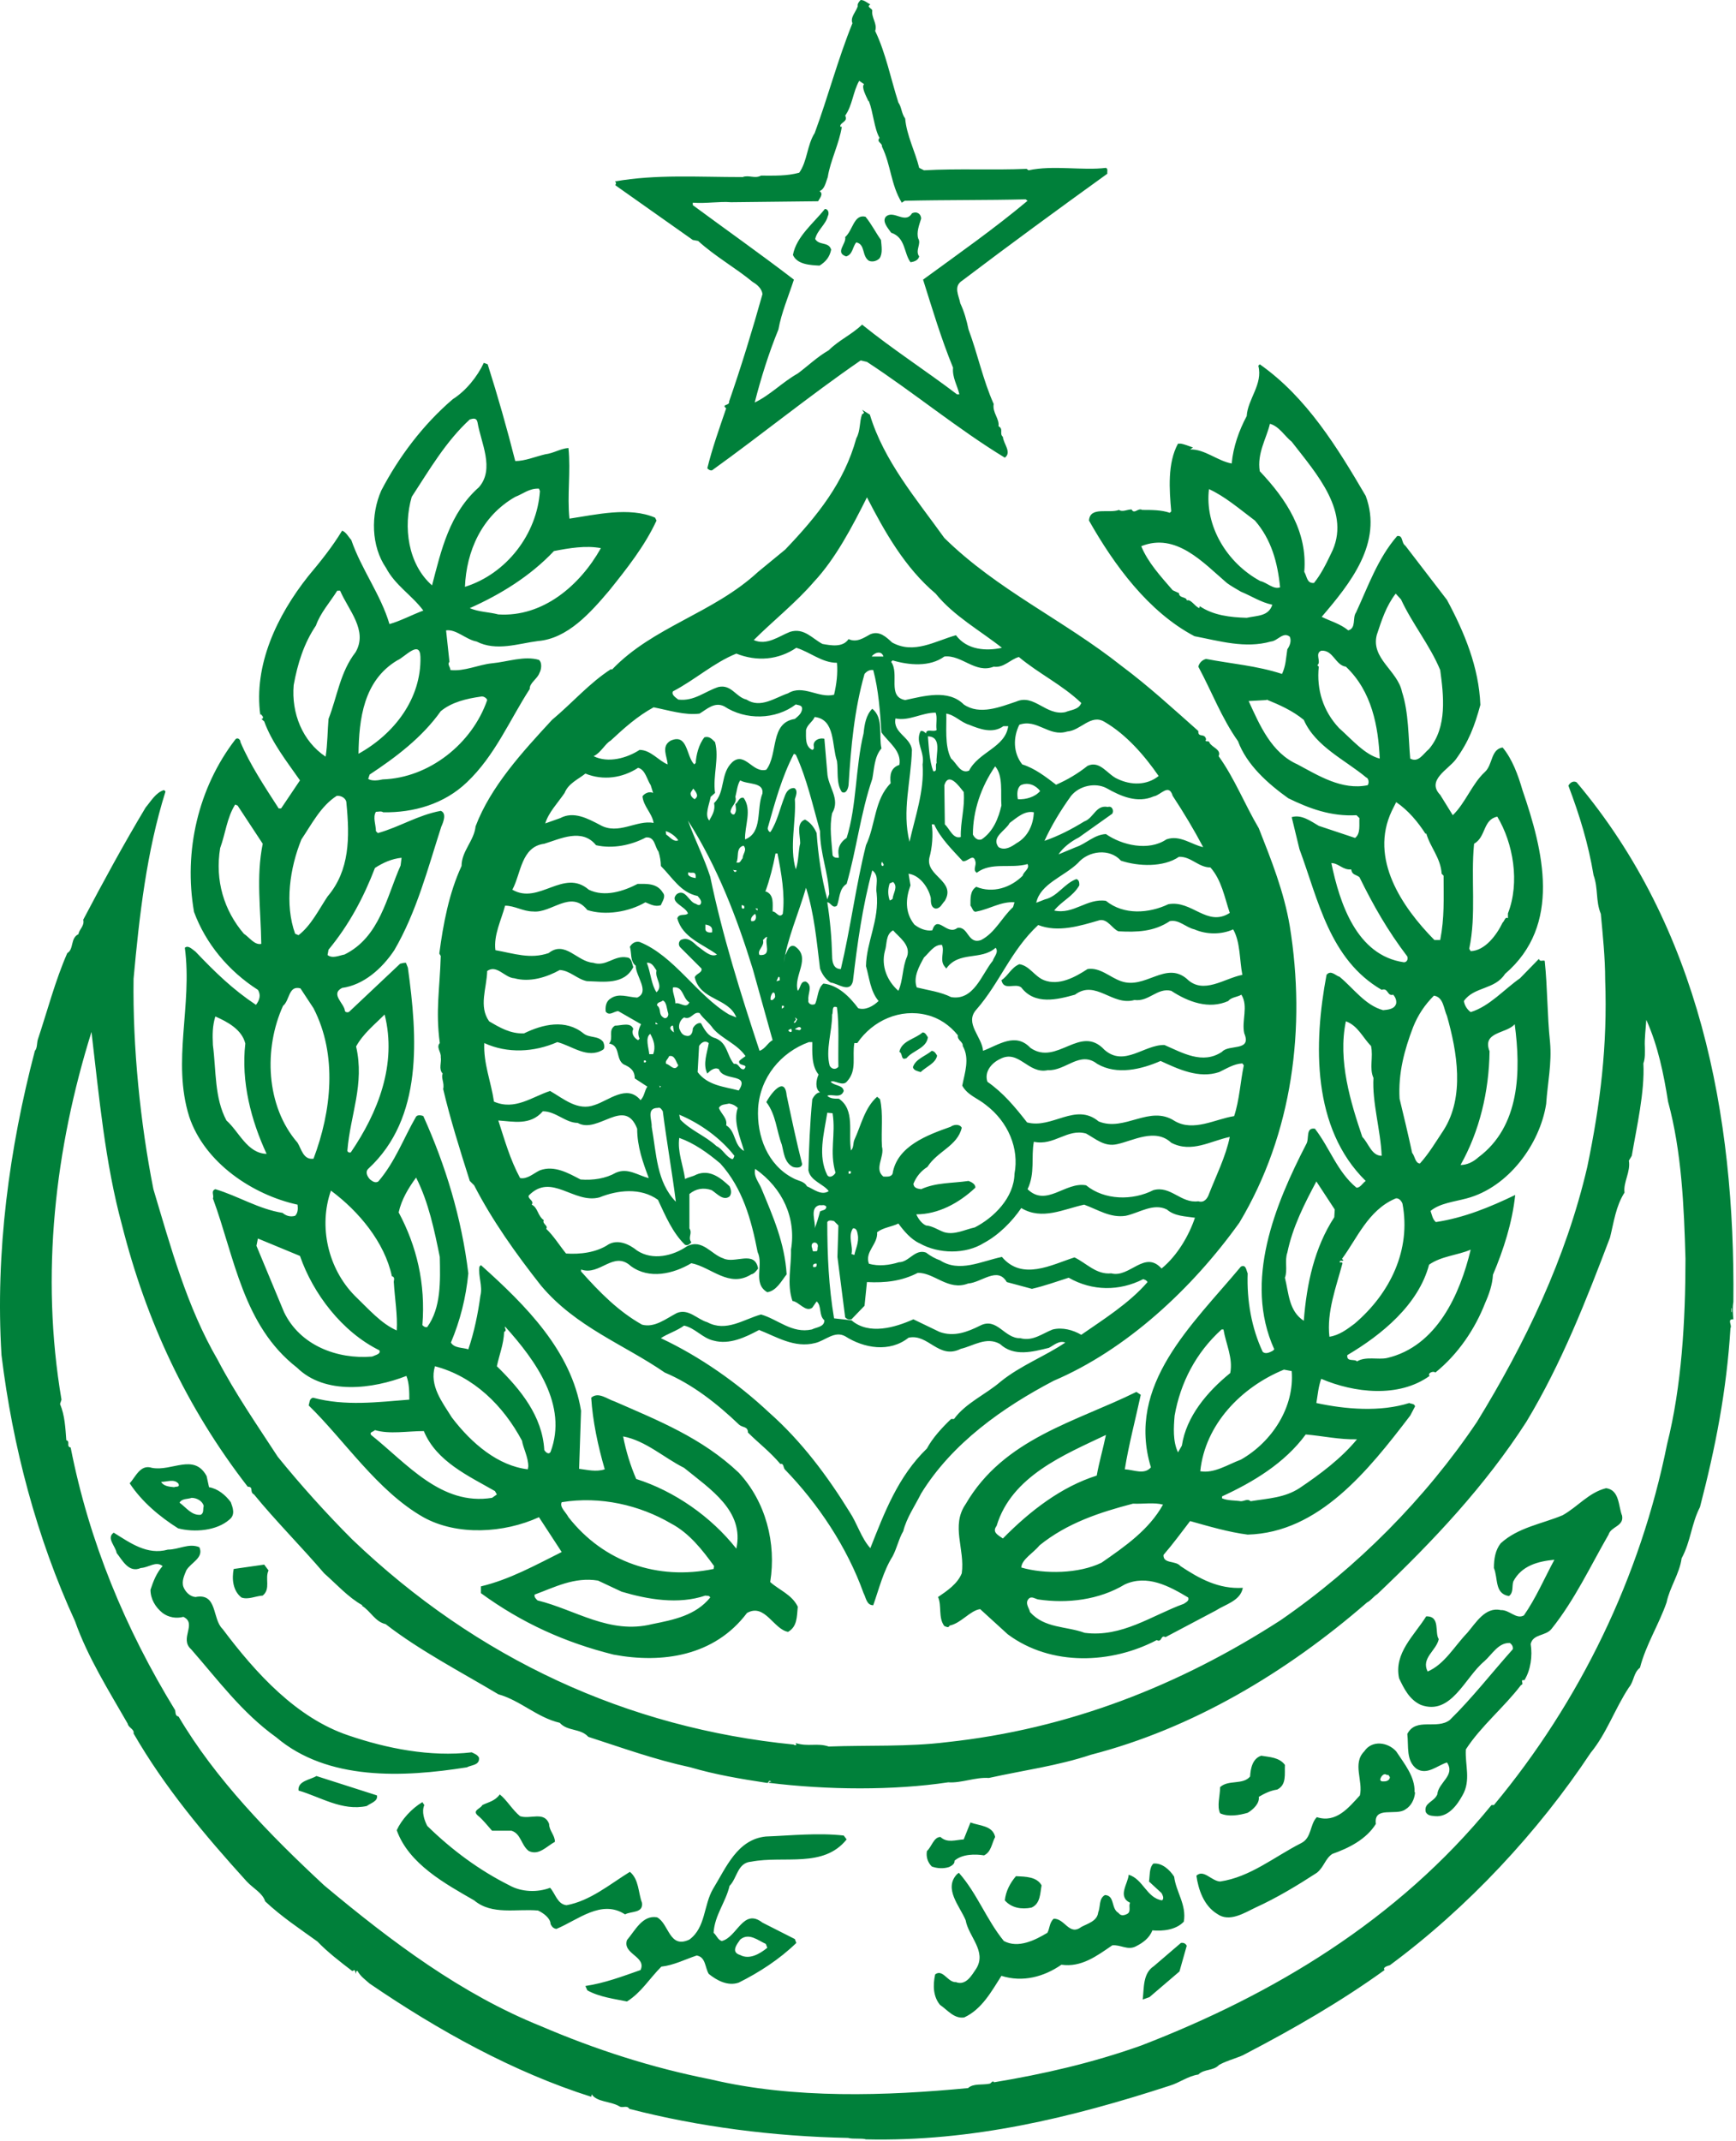 <svg xmlns:dc="http://purl.org/dc/elements/1.1/" xmlns:cc="http://creativecommons.org/ns#" xmlns:rdf="http://www.w3.org/1999/02/22-rdf-syntax-ns#" xmlns:svg="http://www.w3.org/2000/svg" xmlns="http://www.w3.org/2000/svg" version="1.1" fill-rule="evenodd" height="365" width="296"><rect id="backgroundrect" width="100%" height="100%" x="0" y="0" fill="none" stroke="none"/>
  <defs id="defs10"/>
  
<g class="currentLayer" style=""><title>Layer 1</title><g id="g4" class="">
    <path id="path2" d="M148.398,0.742 C147.656,1.237 148.729,1.402 148.729,1.814 C148.563,3.052 149.636,4.041 149.223,5.279 C151.038,9.073 151.862,13.362 153.182,17.487 C153.76,18.311 153.677,19.301 154.337,20.208 C154.585,23.095 156.069,25.9 156.729,28.622 L157.554,29.034 C163.41,28.705 169.267,29.034 175.041,28.787 L175.371,29.034 C179.577,28.127 184.609,29.117 188.568,28.622 C188.981,28.787 188.733,29.282 188.816,29.612 C180.237,35.798 172.236,41.655 164.07,47.841 C162.503,48.831 163.493,50.398 163.74,51.718 C164.4,53.12 164.813,54.605 165.143,56.172 C166.71,60.379 167.617,64.833 169.432,68.875 C169.184,70.359 170.421,71.349 170.257,72.669 C171.164,73.164 170.339,73.906 170.999,74.484 C171.081,75.638 172.566,77.123 171.329,78.031 C163.328,73.164 155.657,66.813 147.821,61.699 L146.748,61.451 C138.005,67.472 129.921,74.071 121.426,80.175 C121.096,80.258 120.848,80.093 120.601,79.845 C121.426,76.463 122.663,72.999 123.818,69.617 C122.91,68.875 124.478,69.204 124.313,68.462 C126.375,62.523 128.272,56.337 130.004,50.151 C129.921,49.243 129.097,48.501 128.354,48.088 C125.467,45.696 121.921,43.717 119.034,41.077 L118.126,40.912 L104.929,31.592 C104.929,31.427 105.094,31.344 105.011,31.097 L104.846,30.932 C111.857,29.694 118.951,30.189 126.622,30.189 C127.695,29.777 128.684,30.519 129.757,29.942 C132.149,29.942 134.128,30.024 136.273,29.447 C137.675,27.467 137.593,24.745 138.912,22.683 C141.222,16.414 142.789,10.31 145.346,3.959 C144.934,2.969 145.924,2.062 146.254,1.072 C146.171,0.66 146.419,0.33 146.748,-0 C147.408,-0 147.821,0.494 148.398,0.742 zM147.326,14.352 C146.831,14.847 147.656,16.332 148.068,17.239 L148.151,17.239 C148.893,19.136 149.058,21.941 149.966,23.508 C149.388,24.25 150.46,24.333 150.378,24.993 C151.945,28.21 151.862,31.427 153.76,34.561 L154.255,34.231 C161.266,34.066 168.36,34.149 174.876,33.983 L175.206,34.231 C169.597,38.933 163.493,43.222 157.389,47.676 C158.956,52.625 160.441,57.657 162.503,62.688 C162.338,64.338 163.246,65.74 163.576,67.225 L163.163,67.225 C157.966,63.266 152.192,59.554 146.996,55.347 C145.182,57.079 143.037,57.987 141.305,59.719 C139.408,60.791 137.593,62.523 136.026,63.678 C133.386,65.163 131.406,67.307 128.684,68.627 C129.757,64.42 131.076,60.214 132.726,56.172 C133.221,53.368 134.458,50.48 135.366,47.676 C129.674,43.304 123.818,39.18 118.126,34.974 L118.126,34.561 C120.518,34.726 122.663,34.313 124.643,34.478 L139.49,34.313 C139.738,33.819 140.48,33.076 139.738,32.581 C140.645,32.251 140.81,31.014 141.14,30.189 C141.552,27.467 143.119,24.415 143.532,21.611 L143.284,21.611 C143.119,20.868 144.686,20.786 144.109,19.714 C145.346,17.981 145.429,15.672 146.501,13.775 L147.326,14.352 zM141.14,36.87 C140.81,38.273 139.325,39.263 138.995,40.747 C139.655,41.902 141.305,41.16 141.717,42.562 C141.47,43.799 140.81,44.624 139.738,45.284 C138.17,45.202 135.943,45.119 135.201,43.469 C135.778,40.335 138.747,38.025 140.645,35.633 C141.305,35.633 141.387,36.458 141.14,36.87 zM157.059,37.283 C156.729,38.355 156.234,39.593 156.564,40.665 C157.141,41.572 155.987,42.727 156.729,43.717 C156.564,44.377 155.904,44.624 155.244,44.707 C154.09,43.14 154.419,40.5 151.945,39.675 C151.368,38.85 150.378,37.778 151.038,36.953 C152.357,35.716 154.337,38.273 155.492,36.376 C156.317,35.963 157.059,36.458 157.059,37.283 zM150.213,40.912 C150.295,41.902 150.543,43.222 149.966,44.047 C149.471,44.542 148.729,44.707 148.151,44.459 C146.913,43.634 147.574,41.655 146.006,41.325 C145.346,42.067 145.429,43.387 144.274,43.717 C142.294,43.057 144.356,41.572 144.109,40.417 C145.429,39.263 145.594,36.458 147.574,36.953 C148.646,38.273 149.223,39.51 150.213,40.912 zM83.153,62.111 C84.885,67.555 86.452,73.081 87.854,78.608 C89.504,78.608 91.236,77.866 92.968,77.453 C94.37,77.288 95.608,76.463 96.928,76.381 C97.34,80.505 96.68,84.382 97.093,88.424 C101.547,87.764 107.321,86.361 111.692,88.259 L111.94,88.754 C109.96,93.043 106.908,96.92 103.856,100.714 C100.639,104.508 96.763,108.88 91.731,109.292 C88.432,109.705 84.637,111.107 81.255,109.375 C79.441,109.045 77.791,107.23 76.059,107.478 L76.636,112.839 C76.224,113.252 76.801,113.747 76.801,114.242 C79.276,114.489 81.503,113.334 83.895,113.087 C86.534,112.839 89.421,111.767 91.896,112.509 C92.473,113.004 92.309,114.159 91.979,114.736 C91.648,115.726 90.246,116.469 90.329,117.458 C86.864,122.82 84.39,128.841 79.606,133.378 C75.729,137.09 70.532,138.575 65.336,138.492 C65.006,138.244 64.511,138.41 64.099,138.41 C63.521,139.317 64.099,140.637 64.099,141.709 L64.428,142.039 C68.223,140.967 71.192,138.987 75.152,138.244 C76.224,138.657 75.564,140.224 75.234,140.967 C72.924,148.143 71.027,155.484 67.233,162 C65.088,165.217 61.954,167.939 58.325,168.434 C56.263,169.506 58.737,171.074 58.819,172.393 C58.984,172.641 59.397,172.641 59.562,172.476 L68.223,164.31 C68.553,164.227 68.8,164.145 69.213,164.145 L69.543,164.97 C71.192,176.848 72.182,190.623 62.779,199.283 C62.201,199.861 62.696,200.686 63.109,201.098 C63.521,201.428 64.016,201.758 64.511,201.428 C67.398,198.046 68.8,194.087 70.945,190.375 C71.192,190.045 71.852,190.128 72.182,190.293 C75.976,198.706 78.698,207.615 79.853,217.1 C79.441,221.307 78.451,225.184 76.884,228.896 C77.461,229.885 78.863,229.72 79.853,230.05 C80.843,227.163 81.503,223.947 81.915,220.895 C82.328,219.245 81.503,217.595 81.75,215.946 L81.998,215.698 C89.751,222.627 97.423,230.38 99.072,240.526 L98.742,250.424 C100.145,250.589 101.629,251.002 103.114,250.507 C101.959,246.547 101.052,242.258 100.805,238.299 C102.042,237.227 103.526,238.546 104.846,238.959 C112.187,242.176 119.693,245.145 125.962,251.084 C130.581,256.033 132.396,263.127 131.324,269.726 C132.891,271.128 135.036,271.87 136.026,273.932 C135.861,275.665 135.943,277.314 134.376,278.222 C131.901,277.809 130.417,273.273 127.365,275.005 C121.838,282.346 112.93,283.666 104.599,282.098 C96.35,280.036 89.009,276.737 81.998,271.623 L81.998,270.468 C86.864,269.313 91.318,266.839 95.773,264.612 L91.896,258.673 C85.957,261.395 77.956,261.889 72.182,258.673 C64.346,254.219 58.737,245.558 52.633,239.619 C52.798,239.124 52.716,238.464 53.376,238.299 C58.902,239.784 64.428,239.041 69.79,238.629 C69.79,237.392 69.79,235.825 69.295,234.587 C63.604,236.814 55.437,237.887 50.653,233.185 C41.415,226.009 40.013,214.378 36.301,204.315 C36.549,203.82 35.889,203.078 36.714,202.748 C40.59,203.903 44.055,206.13 48.179,206.79 C48.756,207.285 49.499,207.532 50.323,207.285 C50.818,206.79 50.818,206.047 50.736,205.388 C43.147,203.738 34.899,198.294 32.259,190.375 C29.29,180.889 32.837,171.486 31.517,161.588 C32.094,161.093 32.754,161.836 33.332,162.248 C36.796,165.877 39.683,168.681 43.642,171.321 C44.22,170.579 44.55,169.672 43.972,168.764 C38.94,165.547 35.064,160.846 33.084,155.484 C31.27,145.091 33.826,134.285 40.095,126.119 C40.425,125.624 41.003,126.037 41.003,126.532 C42.652,130.408 45.127,134.12 47.519,137.832 L47.931,137.832 L51.148,133.048 C48.839,129.749 46.364,126.614 45.045,122.985 L44.55,122.573 C44.715,122.655 44.715,122.49 44.797,122.49 C44.962,122.16 44.632,121.995 44.467,121.748 L44.385,121.913 C43.23,113.417 47.189,105.003 52.551,98.239 C54.695,95.682 56.675,93.208 58.325,90.486 C58.984,90.651 59.479,91.641 59.892,92.053 C61.624,97.085 64.923,101.374 66.408,106.405 C68.388,105.828 70.202,104.838 72.182,104.096 C70.202,101.456 67.398,99.807 65.831,96.837 C63.274,93.125 63.191,87.764 65.006,83.639 C67.975,77.948 72.1,72.422 77.214,68.05 C79.441,66.648 81.42,64.173 82.493,61.864 L83.153,62.111 zM232.863,84.547 C235.832,92.548 230.223,99.477 225.357,105.168 C226.841,105.911 228.491,106.323 229.893,107.478 C231.295,107.065 230.553,105.333 231.213,104.426 C233.275,99.971 234.925,95.187 238.224,91.393 C239.297,91.228 238.884,92.548 239.627,93.043 L246.72,102.281 C249.69,107.807 252.164,113.747 252.412,120.18 C251.422,123.81 250.432,126.449 248.205,129.501 C246.885,131.233 243.174,133.048 245.566,135.523 L247.71,138.987 C249.855,136.925 251.01,133.625 253.154,131.646 C254.556,130.408 254.144,127.769 256.206,127.439 C257.856,129.419 258.846,132.141 259.588,134.698 C263.135,145.009 266.352,157.711 256.619,166.042 C254.887,168.764 251.34,168.187 249.607,170.661 C249.69,171.404 250.185,172.146 250.762,172.558 C253.979,171.569 256.454,168.681 259.176,166.785 L262.392,163.485 C262.557,164.062 263.053,163.65 263.383,163.815 C263.877,168.517 263.795,172.971 264.29,177.672 C264.62,181.302 263.877,184.601 263.63,188.231 C262.557,195.077 257.196,202.418 250.102,204.315 C247.958,204.892 245.483,205.14 243.916,206.46 C244.163,207.12 244.246,207.862 244.823,208.357 C249.69,207.615 254.062,205.8 258.351,203.738 C257.856,208.439 256.371,213.058 254.556,217.348 C254.474,218.997 253.896,220.647 253.237,222.132 C251.505,226.586 248.618,230.875 244.741,234.01 C244.411,233.68 243.338,234.092 243.751,234.587 C238.472,238.381 230.883,237.474 225.274,235.082 C224.779,236.484 224.697,237.722 224.45,239.206 C229.399,240.279 235.337,240.773 240.286,239.206 C240.616,239.371 241.194,239.289 241.276,239.784 L240.451,241.351 C233.275,250.754 224.862,261.312 212.736,261.642 C209.52,261.23 206.138,260.24 202.921,259.333 C201.601,261.065 199.951,263.292 198.384,265.107 C198.302,266.674 200.446,266.014 201.271,267.004 C204.488,269.148 207.787,270.963 211.912,270.716 C211.499,272.943 208.942,273.52 207.293,274.592 L198.714,279.129 C197.889,278.634 198.137,280.119 197.229,279.624 C189.558,283.666 179.247,284.161 171.824,278.634 L167.122,274.345 C165.39,274.592 163.905,276.737 161.926,277.149 C161.678,277.644 161.348,277.314 161.018,277.232 C159.946,275.83 160.606,273.767 159.946,272.283 C161.513,271.21 163.246,270.056 163.988,268.241 C164.565,264.117 162.091,260.157 164.648,256.446 C171.164,245.228 183.454,242.423 193.765,237.309 L194.507,237.804 C193.6,242.011 192.445,246.383 191.785,250.507 C193.352,250.589 195.085,251.496 196.239,250.177 C191.95,236.072 203.333,225.844 211.582,215.946 C212.489,215.533 212.489,216.605 212.736,217.1 C212.572,221.719 213.396,226.421 215.293,230.463 C215.789,230.958 216.531,230.545 217.026,230.298 L217.273,230.05 C211.994,218.42 217.438,205.305 222.717,195.077 C223.295,194.17 222.552,192.19 224.202,192.437 C226.759,195.737 227.996,199.778 231.295,202.5 C231.955,202.5 232.285,201.758 232.863,201.345 C223.707,192.355 223.955,178.002 226.182,166.207 C226.924,165.3 227.749,166.372 228.409,166.537 C230.801,168.517 232.78,171.404 235.832,172.228 C236.657,172.146 237.812,172.064 238.06,171.074 C238.142,170.496 237.894,170.002 237.564,169.589 C236.492,169.919 236.739,168.352 235.585,168.764 C226.676,163.568 224.779,153.422 221.562,144.761 L220.243,139.317 C221.892,138.822 223.459,139.977 224.862,140.802 L231.048,142.864 C232.038,142.121 231.708,140.554 231.791,139.482 L231.295,138.987 C226.924,139.235 223.212,137.832 219.665,136.1 C216.201,133.625 212.572,130.408 211.087,126.367 C208.282,122.408 206.633,117.953 204.323,113.664 C204.488,113.004 204.983,112.509 205.643,112.344 C209.932,113.169 214.304,113.499 218.593,114.901 C219.253,113.499 219.253,112.262 219.5,110.695 C219.913,110.117 220.243,109.292 219.913,108.55 C218.758,107.643 217.85,109.292 216.696,109.375 C212.324,110.612 207.952,109.292 203.663,108.468 C195.827,104.343 189.971,96.342 185.681,88.754 C185.846,86.279 189.063,87.599 190.795,86.939 C191.373,87.351 192.197,86.857 192.94,86.857 C193.435,87.764 194.013,86.527 194.755,86.939 C196.404,86.939 198.054,86.939 199.456,87.434 L199.704,87.186 C199.374,83.475 199.044,78.938 200.858,75.638 L201.354,75.638 C201.849,75.721 202.756,76.051 203.416,76.298 L202.921,76.628 C205.395,76.546 207.623,78.608 210.014,79.021 C210.262,76.216 211.252,73.411 212.572,70.937 C212.736,68.05 215.376,65.493 214.551,62.358 L214.799,62.111 C222.8,67.72 228.079,76.381 232.863,84.547 zM148.316,70.689 C150.708,78.608 156.234,85.042 161.018,91.723 C170.092,100.632 181.31,105.663 191.29,113.582 C195.827,116.964 199.951,120.758 204.323,124.634 C204.24,125.872 205.395,124.882 205.643,126.037 C205.313,126.697 206.138,126.119 206.22,126.614 C206.633,127.439 208.282,127.769 207.787,128.924 C210.509,132.718 212.242,137.172 214.634,141.214 C216.778,146.658 218.923,152.02 219.913,157.876 C222.717,175.198 220.408,193.262 211.334,208.439 C203.251,219.74 192.033,230.133 179.66,235.412 C170.999,239.948 162.338,246.053 157.059,254.631 C155.987,256.775 154.585,258.755 154.007,261.065 C153.264,262.302 152.935,263.952 152.192,265.354 C150.625,267.829 149.883,270.88 148.893,273.685 C147.738,273.685 147.656,272.365 147.244,271.623 C144.439,263.787 139.49,256.363 133.798,250.507 C133.551,250.177 133.633,249.434 133.056,249.599 C131.242,247.455 129.344,246.053 127.53,244.238 C127.53,243.166 126.622,243.413 126.045,242.918 C122.251,239.289 118.044,235.989 113.342,234.01 C106.413,229.226 98.165,226.256 92.226,219.162 C87.937,213.718 83.895,208.027 80.843,202.088 L80.101,201.345 C78.451,196.149 76.719,190.623 75.564,185.673 C75.811,184.601 75.152,183.777 75.482,183.034 C74.739,182.292 75.317,181.137 75.152,180.23 C75.234,179.322 74.327,178.58 74.987,177.838 C74.244,172.228 74.987,168.681 75.152,162.99 L74.904,162.578 C75.564,157.546 76.554,152.267 78.698,147.648 C78.698,145.091 80.843,143.359 81.09,140.884 C83.648,134.12 89.092,128.181 94.123,122.738 C97.67,119.768 100.475,116.469 104.186,114.077 L104.351,114.159 C111.362,106.818 121.591,104.591 129.262,97.497 L133.881,93.703 C139.408,87.929 143.944,82.237 146.006,74.731 C146.748,73.411 146.501,71.927 146.996,70.607 C147.161,70.607 147.244,70.442 147.326,70.359 L146.996,69.865 L148.316,70.689 zM81.42,72.009 C81.998,75.474 84.39,79.928 81.668,83.062 C76.636,87.516 75.234,93.785 73.667,99.807 C69.543,96.177 68.718,89.826 70.202,84.712 C73.172,80.175 75.976,75.309 80.101,71.514 C80.678,71.349 81.255,71.184 81.42,72.009 zM220.243,75.309 C224.45,80.752 230.553,87.434 226.924,94.445 C226.099,96.177 225.192,97.992 224.037,99.394 C222.8,99.477 222.882,98.322 222.387,97.497 C222.965,90.651 219.335,85.124 214.799,80.34 C214.304,77.288 215.953,74.731 216.531,72.256 C218.098,72.669 219.088,74.401 220.243,75.309 zM92.061,83.722 C91.566,91.063 86.37,97.827 79.276,100.054 C79.523,94.033 82.08,88.011 87.854,84.712 C89.174,84.217 90.246,83.227 91.896,83.31 L92.061,83.722 zM213.974,88.754 C216.778,91.971 217.85,95.93 218.263,100.137 C217.108,100.549 216.036,99.312 214.881,99.064 C209.107,95.93 205.395,89.578 206.138,83.392 C208.86,84.629 211.334,86.774 213.974,88.754 zM159.534,101.209 C162.585,105.003 167.205,107.56 170.834,110.447 C168.195,111.025 164.895,110.86 162.998,108.303 C159.451,109.292 155.822,111.602 152.11,109.54 C151.12,108.632 149.966,107.478 148.398,108.137 C147.326,108.715 146.089,109.622 144.686,108.962 C143.697,110.447 141.635,110.035 140.232,109.787 C138.5,108.88 137.098,106.983 134.706,107.725 C132.809,108.468 130.747,110.117 128.519,109.128 C131.654,105.993 135.778,102.693 138.747,99.229 C142.459,95.27 145.346,89.743 147.821,84.794 C150.79,90.568 154.255,96.755 159.534,101.209 zM211.582,100.879 C213.396,101.621 214.964,102.693 216.943,103.106 C216.283,105.086 214.468,104.921 212.572,105.333 C209.767,105.251 206.88,104.921 204.57,103.353 L204.488,103.683 C203.663,103.353 203.086,102.116 202.343,102.364 C202.343,101.704 201.024,102.034 201.024,101.126 L199.951,100.632 C197.889,98.239 195.744,95.93 194.59,93.125 C200.529,90.733 205.148,95.93 209.19,99.394 C209.849,99.889 210.757,100.384 211.582,100.879 zM102.454,93.455 C98.907,99.807 92.556,105.251 84.967,104.756 C83.4,104.343 81.585,104.343 80.101,103.683 C85.297,101.374 90.411,98.239 94.453,93.95 C97.01,93.455 99.897,92.96 102.454,93.455 zM57.995,100.714 C59.397,104.014 62.779,107.478 60.634,111.189 C57.995,114.572 57.5,118.778 56.015,122.573 C55.85,124.47 55.85,126.944 55.52,129.006 C51.561,126.367 49.664,121.583 50.076,116.798 C50.736,113.169 51.808,109.705 53.87,106.653 C54.613,104.508 56.263,102.693 57.5,100.714 L57.995,100.714 zM238.884,102.199 C240.782,106.323 243.833,110.035 245.566,114.242 C246.143,118.531 246.803,123.975 243.668,127.687 C242.596,128.594 241.854,130.078 240.451,129.336 C240.121,125.624 240.204,121.5 239.049,117.953 C238.307,114.324 233.688,112.262 234.76,108.22 C235.585,105.746 236.327,103.353 237.977,101.209 L238.884,102.199 zM142.707,113.004 C142.872,114.819 142.624,116.716 142.212,118.448 C139.572,119.108 136.933,116.634 134.376,118.201 C132.149,118.943 129.674,120.84 127.282,119.273 C125.467,118.861 124.725,116.634 122.498,117.128 C120.188,117.871 118.374,119.603 115.652,119.273 C115.239,118.943 114.415,118.448 114.744,117.871 C118.539,115.891 121.673,113.004 125.55,111.437 C129.097,112.839 132.726,112.509 135.778,110.447 C138.17,111.189 140.15,113.004 142.707,113.004 zM71.687,112.014 C71.852,119.108 67.233,125.13 61.129,128.511 C61.211,122.655 61.954,116.056 67.728,112.592 C68.965,112.097 71.605,108.962 71.687,112.014 zM229.481,113.664 C233.935,117.871 235.007,123.892 235.255,129.336 C232.698,128.676 230.553,126.119 228.326,124.14 C225.604,121.253 224.45,117.541 224.862,113.664 L224.614,113.417 C225.357,112.839 224.12,111.437 225.274,110.942 C227.336,110.777 227.666,113.417 229.481,113.664 zM150.625,111.932 L148.646,111.932 C148.976,111.354 150.295,110.777 150.625,111.932 zM169.432,113.664 C171.164,113.912 172.236,112.427 173.721,112.014 C177.186,114.901 181.062,116.716 184.362,119.85 C183.949,121.005 182.629,121.005 181.64,121.418 C178.34,122.078 176.361,118.283 173.309,119.603 C170.587,120.51 167.04,121.995 164.318,120.098 C161.678,117.458 157.471,118.696 154.337,119.356 C151.203,118.778 153.43,114.901 151.945,112.839 L152.192,112.592 C154.997,113.417 158.544,113.747 161.018,111.932 C163.988,111.602 166.297,114.901 169.432,113.664 zM148.893,114.242 C149.801,117.623 150.048,121.253 150.295,124.882 C151.533,126.614 153.76,128.017 153.347,130.408 C151.862,130.904 151.697,132.141 151.862,133.543 C149.058,136.348 149.306,140.637 147.656,144.101 C145.924,151.03 145.017,158.289 143.367,165.217 C142.129,165.217 141.882,164.062 141.882,162.99 C141.799,159.856 141.552,156.969 141.057,153.834 C141.635,153.834 141.964,154.989 142.707,154.412 C143.202,153.175 143.037,151.525 144.356,150.7 C146.006,145.009 146.748,138.575 148.729,132.801 C149.058,131.151 149.058,129.006 150.295,127.604 C149.801,125.46 150.708,122.408 148.729,120.84 C147.656,121.913 147.408,123.48 147.244,125.047 C145.841,130.821 146.089,137.42 144.356,142.864 C143.449,143.441 142.872,144.349 142.954,145.421 L143.037,146.246 C142.789,146.246 142.212,146.328 141.964,145.833 C141.799,143.524 141.387,140.967 141.882,138.657 C143.367,136.183 141.14,134.12 141.057,131.728 L140.562,125.954 C139.902,125.789 138.912,126.037 138.747,126.862 C138.665,127.192 138.995,127.687 138.5,127.852 C137.263,127.274 137.428,125.789 137.428,124.47 C137.675,123.48 138.5,123.15 138.912,122.242 C142.459,122.655 141.799,127.109 142.707,129.749 C142.954,131.481 142.542,133.543 143.532,135.028 C144.274,135.44 144.604,134.451 144.686,133.873 C145.099,127.192 145.676,121.005 147.408,114.901 C147.821,114.407 148.316,114.159 148.893,114.242 zM83.07,119.356 C80.513,126.779 73.172,132.636 65.254,132.883 C64.511,133.048 63.439,133.213 62.779,132.801 L63.026,132.058 C67.398,129.171 71.935,125.789 75.152,121.253 C77.049,119.685 79.606,119.108 81.915,118.778 C82.41,118.613 82.988,119.026 83.07,119.356 zM222.305,122.738 C224.284,127.274 229.399,129.584 232.946,132.553 C233.44,132.718 233.44,133.625 233.193,133.873 C228.821,134.78 224.779,132.223 221.233,130.326 C216.778,128.346 214.799,123.645 212.901,119.521 L215.953,119.356 L215.953,119.273 C218.18,120.18 220.408,121.17 222.305,122.738 zM136.768,120.84 C136.686,121.665 136.108,122.078 135.531,122.573 C131.242,123.232 132.726,128.511 130.664,131.233 C128.354,131.893 127.035,128.099 124.89,129.914 C122.746,131.893 123.735,135.028 121.755,136.925 C122.003,138.162 121.426,138.987 120.931,139.895 C120.106,138.987 120.931,137.172 121.178,135.853 L121.921,135.193 C121.508,132.306 122.663,129.254 121.921,126.532 C121.426,126.037 120.931,125.46 120.106,125.707 C119.116,126.944 118.704,128.759 118.621,130.078 L118.374,130.326 C116.971,128.924 117.301,124.964 114.332,126.285 C112.682,127.274 113.755,128.924 113.837,130.326 C112.352,129.749 110.95,127.852 109.053,127.852 C106.908,129.254 103.691,130.161 101.217,128.924 C102.454,128.346 103.196,126.779 104.104,126.285 C106.496,124.057 108.723,122.078 111.445,120.593 C114.002,121.088 116.807,121.995 119.281,121.665 C120.518,120.923 121.838,119.603 123.488,120.428 C127.117,122.82 132.231,122.738 135.696,120.098 C136.108,120.263 136.768,120.18 136.768,120.84 zM159.534,121.5 C159.864,122.325 159.534,123.48 159.699,124.47 C159.121,124.882 157.966,124.14 157.884,125.047 C157.637,124.8 157.389,124.552 156.976,124.634 C155.987,126.532 157.719,128.181 157.306,130.326 C157.637,134.863 155.987,139.399 155.08,143.524 C153.76,138.244 155.327,133.296 155.492,127.852 C155.244,125.624 152.192,124.964 152.687,122.49 C154.997,122.985 157.141,121.5 159.534,121.5 zM165.225,123.562 C167.04,124.305 169.267,125.13 171.081,123.81 L171.906,123.81 C171.411,127.439 166.875,128.181 165.225,131.399 C163.74,131.976 163.163,130.161 162.173,129.336 C161.018,127.192 161.431,123.81 161.348,121.665 C162.833,121.913 163.823,123.15 165.225,123.562 zM197.559,132.306 C195.497,133.955 192.775,133.873 190.548,132.801 C188.816,132.058 187.578,129.584 185.434,130.574 C183.784,131.893 181.97,132.966 180.072,133.79 C178.34,132.471 176.443,130.986 174.298,130.326 C172.731,128.346 172.731,125.707 173.803,123.562 C176.856,122.49 178.835,125.707 181.97,124.717 C184.279,124.552 186.011,121.665 188.321,123.067 C192.033,125.212 195.167,128.841 197.559,132.306 zM159.699,130.078 C159.369,130.491 159.946,131.646 159.121,131.481 C158.461,129.666 158.379,127.439 158.214,125.542 C160.688,125.624 159.534,128.594 159.699,130.078 zM135.696,128.676 C137.593,132.801 138.583,137.337 139.82,141.709 C139.82,145.503 141.222,148.72 141.387,152.432 L141.057,153.34 C140.067,149.71 139.49,145.668 139.242,142.039 C138.83,141.049 138.17,140.224 137.263,139.729 C135.696,140.307 136.438,142.369 136.438,143.771 C136.108,145.091 136.191,146.74 135.696,148.225 C134.541,144.513 135.778,139.895 135.531,136.265 C135.696,135.688 136.108,134.78 135.448,134.368 C134.541,134.285 134.046,135.028 133.798,135.77 C132.974,137.832 132.561,139.977 131.406,141.791 C131.242,142.039 130.829,141.462 130.912,141.132 C132.149,136.76 133.303,132.471 135.366,128.511 L135.696,128.676 zM170.751,137.337 C170.257,139.482 169.349,141.791 167.37,143.111 C166.627,143.359 166.132,142.781 165.885,142.287 C165.885,138.244 167.287,134.12 169.679,130.656 C171.081,132.223 170.587,135.275 170.751,137.337 zM110.95,133.873 L111.362,135.193 C110.703,134.863 109.878,135.275 109.548,135.77 C109.713,137.502 111.197,138.657 111.445,140.307 C108.558,139.729 105.424,142.451 102.289,140.637 C100.227,139.565 97.835,138.244 95.525,139.482 L92.968,140.389 C93.546,138.492 95.03,137.007 96.268,135.193 C96.928,133.543 98.577,132.883 99.814,131.893 C102.866,133.13 106.166,132.636 108.805,130.904 C110.043,131.233 110.29,132.883 110.95,133.873 zM164.318,135.028 C164.565,137.585 163.74,140.142 163.823,142.699 C162.503,143.111 161.926,141.297 161.101,140.554 L161.018,133.873 C161.761,131.481 163.576,134.12 164.318,135.028 zM130.004,135.275 C128.932,137.915 130.087,141.956 127.035,143.111 C126.952,140.802 128.272,138.08 126.787,136.018 C125.962,135.853 125.88,136.842 125.385,137.09 C125.467,137.75 125.632,138.244 125.22,138.822 C124.89,138.987 124.643,138.657 124.56,138.41 C124.643,137.337 125.715,137.007 125.385,135.853 C125.632,134.945 125.715,133.79 126.21,133.048 C127.447,133.79 130.251,133.296 130.004,135.275 zM268.826,133.378 C289.695,158.124 295.881,189.963 295.552,221.967 C295.387,222.957 295.469,223.864 295.552,224.936 C294.397,224.854 295.387,226.009 295.057,226.421 C294.397,237.144 292.499,246.795 289.86,256.941 C288.375,259.828 288.293,262.797 286.726,265.684 C286.396,268.241 284.663,270.716 284.169,273.19 C282.849,276.985 280.622,280.449 279.632,284.326 C278.477,285.233 278.642,286.635 277.735,287.708 C275.342,291.337 273.94,295.544 271.219,298.843 C262.31,312.288 250.267,325.238 236.987,335.054 C236.739,335.136 235.667,335.384 236.08,335.879 C228.656,341.241 220.49,345.942 212.407,350.149 C211.334,350.809 209.354,351.221 207.87,352.046 C206.88,353.118 205.313,352.706 204.323,353.696 C202.591,353.943 201.106,355.098 199.456,355.593 C182.712,361.037 165.802,365.161 147.656,364.749 C146.913,364.501 145.429,364.749 144.604,364.501 C131.901,364.254 119.116,362.604 107.321,359.552 C106.826,358.81 106.166,359.552 105.506,359.057 C104.021,358.232 101.794,358.397 100.887,357.077 L100.805,357.49 C87.524,353.283 74.739,346.189 63.026,338.189 C62.284,337.529 61.459,336.951 60.964,336.044 C60.717,335.961 60.717,336.291 60.717,336.539 L60.469,335.879 L60.057,336.044 C57.995,334.476 55.767,332.744 54.118,331.012 C51.148,328.868 48.014,326.805 45.209,324.166 C44.797,322.763 43.147,321.939 42.075,320.784 C34.817,312.783 28.053,304.699 22.774,295.544 C22.939,294.801 21.866,294.554 21.784,293.894 C18.567,288.285 14.937,282.511 12.793,276.407 C6.276,262.219 2.152,246.63 0.255,231.04 C-0.817,213.471 1.575,195.819 5.947,179.157 C6.359,178.745 6.276,177.838 6.441,177.26 C8.091,172.311 9.411,167.197 11.473,162.495 C12.628,161.836 11.968,159.938 13.37,159.278 C13.535,158.371 14.442,157.876 14.195,156.804 C17.577,150.37 21.124,143.854 24.835,137.667 C25.743,136.595 26.568,135.11 27.97,134.698 L28.218,134.945 C25,145.173 23.763,156.061 22.774,166.867 C22.608,178.497 23.928,191.53 26.155,202.748 C29.125,212.646 31.847,222.792 37.126,231.865 C40.095,237.557 43.807,242.918 47.354,248.362 C51.231,253.146 55.603,258.013 60.057,262.467 C81.338,282.841 106.991,294.636 135.366,297.441 C135.448,297.606 135.613,297.523 135.778,297.523 L135.696,297.193 C137.84,297.853 139.325,297.111 141.305,297.771 C147.986,297.523 154.832,297.853 161.431,297.028 C182.217,294.801 201.106,287.378 218.345,276.242 C231.378,267.251 243.009,255.538 251.834,242.423 C260.083,228.978 267.012,214.543 270.641,198.954 C272.868,188.231 274.105,178.25 273.693,167.032 C273.693,163.32 273.281,159.361 272.951,155.814 C272.043,153.587 272.538,151.525 271.713,149.215 C270.806,143.771 269.321,138.987 267.424,133.955 C267.672,133.46 268.249,133.048 268.826,133.378 zM177.35,134.863 C176.526,135.853 174.958,136.348 173.556,136.265 C173.391,135.44 173.391,134.368 174.051,133.873 C175.288,133.296 176.608,133.873 177.35,134.863 zM196.734,135.77 C197.889,135.605 199.291,133.46 199.951,135.688 C201.849,138.575 203.581,141.462 205.148,144.431 C203.168,144.019 201.188,142.287 198.879,143.111 C195.827,145.173 191.29,144.101 188.568,142.204 C186.589,142.287 185.186,143.854 183.454,144.431 L180.485,145.668 C181.227,144.513 182.629,143.441 183.949,142.781 L189.641,138.74 C189.971,138.244 189.641,137.337 188.898,137.585 C186.836,137.172 186.506,139.482 184.856,140.06 C182.712,141.379 180.485,142.534 178.093,143.359 C179.247,140.802 180.897,138.08 182.629,135.688 C184.031,133.955 186.754,133.378 188.651,134.368 C191.125,135.77 193.93,137.007 196.734,135.77 zM118.621,136.1 L118.456,136.265 C118.126,136.1 117.466,135.523 117.879,134.945 L118.209,134.451 C118.539,134.863 119.199,135.605 118.621,136.1 zM59.067,136.925 C59.644,142.781 59.644,148.39 55.85,152.845 C54.365,155.072 53.045,157.794 50.901,159.443 L50.323,159.196 C48.509,154.164 49.416,147.978 51.396,143.111 C53.128,140.554 54.695,137.42 57.417,135.688 C58.16,135.605 59.067,136.1 59.067,136.925 zM243.091,142.204 L243.174,142.039 C243.833,144.431 245.648,146.246 245.813,148.968 L246.143,149.298 C246.143,153.34 246.308,156.391 245.566,160.268 L244.576,160.268 C239.049,154.659 233.44,146.411 237.317,138.244 L238.06,136.76 C240.121,138.162 241.771,140.142 243.091,142.204 zM44.797,143.854 C43.642,149.545 44.467,154.989 44.55,160.928 C43.395,161.176 42.487,159.773 41.58,159.196 C38.198,155.237 36.631,150.123 37.538,144.596 C38.446,142.121 38.693,139.399 40.095,137.172 L40.508,137.337 L44.797,143.854 zM176.278,138.492 C176.196,140.472 175.371,142.616 173.309,143.771 C172.484,144.349 171.329,145.091 170.257,144.431 C168.937,142.699 171.494,141.627 172.154,140.307 C173.391,139.399 174.711,138.162 176.278,138.492 zM257.113,155.731 L257.113,156.556 C256.619,156.226 256.536,157.051 256.206,157.299 C255.216,159.361 253.237,162.083 250.762,162.166 L250.515,161.753 C251.752,155.897 250.762,149.793 251.34,143.854 C253.402,142.699 252.824,139.729 255.299,139.235 C258.021,143.771 259.176,150.452 257.113,155.731 zM128.354,165.217 L131.736,177.343 C130.912,177.755 130.499,178.827 129.509,179.157 C126.292,169.424 123.158,159.443 121.096,149.463 C120.023,146.163 118.456,143.111 117.301,139.895 C122.333,147.813 125.632,156.391 128.354,165.217 zM159.286,140.554 C160.358,142.946 162.421,144.926 164.153,146.823 C164.978,146.988 165.967,145.421 166.297,146.823 C166.545,147.565 165.802,148.308 166.545,148.803 C169.019,146.906 172.319,148.143 175.206,147.318 C175.618,148.143 174.546,148.556 174.381,149.298 C172.319,151.36 169.267,152.35 166.462,151.195 C165.39,151.855 165.472,153.175 165.472,154.412 C165.802,154.742 165.885,155.649 166.545,155.401 C168.772,154.989 170.669,153.67 172.979,153.834 L172.731,154.659 C170.834,156.391 169.679,159.031 167.287,160.268 C164.978,161.093 165.143,157.876 163.246,158.206 C161.431,159.608 159.864,155.814 158.956,158.619 C157.884,158.783 156.729,158.289 155.904,157.629 C154.255,155.567 154.419,153.175 155.244,150.947 L154.915,148.968 C156.811,149.215 158.296,151.277 158.709,153.092 C158.709,153.834 158.709,154.742 159.534,154.907 C160.358,154.907 160.606,154.082 161.101,153.587 C163.081,150.205 157.801,149.38 158.461,146.246 C158.956,144.513 159.121,142.287 158.874,140.554 L159.286,140.554 zM115.652,143.276 C114.827,143.606 114.249,142.699 113.59,142.287 L113.507,141.709 C114.249,141.874 115.239,142.616 115.652,143.276 zM101.629,144.101 C104.434,144.761 107.65,144.101 110.125,142.781 C111.692,142.616 111.61,144.349 112.27,145.173 C112.517,145.916 112.682,146.906 112.682,147.648 C114.662,149.628 116.064,152.185 118.951,152.762 C119.281,153.175 119.776,153.67 119.446,154.164 C119.199,154.494 118.786,154.164 118.621,154.082 C117.466,153.834 116.889,151.442 115.404,152.432 C114.002,153.834 116.889,154.494 117.301,155.731 C116.889,156.226 115.817,155.649 115.487,156.556 C116.311,159.856 119.941,161.011 122.251,162.743 C121.178,163.32 119.941,162 118.951,161.341 C118.126,160.598 117.301,159.691 116.064,160.268 C115.652,160.598 115.652,161.258 116.064,161.588 L119.611,165.135 C119.776,165.877 118.704,165.96 118.456,166.62 C119.364,170.579 124.23,170.084 125.55,173.466 L124.313,172.971 C118.786,169.672 114.992,162.99 109.053,160.598 C108.31,160.433 107.733,160.846 107.403,161.423 C107.733,162.495 107.403,163.897 108.393,164.64 C108.393,166.455 110.868,169.094 108.641,170.084 C106.991,170.002 105.506,169.259 104.104,170.249 C103.279,170.744 103.196,171.734 103.279,172.476 C103.939,173.301 104.681,172.393 105.424,172.393 L109.301,174.621 C108.888,175.446 108.641,176.188 109.053,177.095 L108.805,177.343 C108.146,177.013 107.568,176.188 107.98,175.446 C107.568,174.208 105.919,174.868 104.846,174.868 C103.609,175.693 104.681,176.93 103.856,177.92 C105.836,178.25 104.929,180.56 106.331,181.467 C107.486,181.962 108.228,182.539 108.228,183.859 L110.373,185.261 C109.878,186.003 109.878,186.911 109.218,187.571 C106.908,184.766 103.774,187.653 101.382,188.395 C98.495,189.468 96.103,187.323 93.793,186.003 C90.741,186.993 87.772,189.385 84.225,187.818 C83.73,184.436 82.41,181.302 82.575,177.838 C86.534,179.652 91.071,179.405 95.03,177.672 C97.588,178.332 100.145,180.56 102.784,178.992 C103.196,178.745 103.031,178.085 102.866,177.672 C102.042,176.518 100.475,177.013 99.484,176.188 C96.433,173.713 92.556,174.621 89.339,176.188 C87.029,176.27 85.215,175.198 83.4,174.126 C81.585,171.569 82.988,168.517 83.07,165.547 C84.72,164.392 86.04,166.702 87.689,166.785 C90.329,167.527 93.216,166.62 95.443,165.382 C97.175,165.465 98.412,166.95 100.062,167.279 C102.949,167.362 106.413,167.939 107.98,164.888 C107.733,164.227 107.733,163.32 106.908,163.238 C104.681,162.825 103.361,164.888 101.135,164.145 C98.412,163.98 96.35,160.268 93.546,162.495 C90.411,163.568 87.689,162.578 84.472,162 C84.143,159.443 85.462,156.886 86.122,154.412 C87.772,154.412 89.174,155.401 90.906,155.401 C94.041,155.731 97.34,151.607 100.145,155.154 C103.196,156.144 107.238,155.484 110.043,153.834 C110.868,154.164 111.692,154.659 112.682,154.329 C112.93,153.67 113.59,152.845 113.012,152.185 C112.022,150.535 110.208,150.7 108.723,150.7 C106.331,151.937 103.114,153.01 100.392,151.69 C96.103,147.978 91.896,154.329 87.359,151.69 C88.844,148.968 88.844,144.349 92.803,143.854 C95.525,143.029 99.237,141.132 101.629,144.101 zM126.622,146.328 C126.375,146.576 126.292,146.988 125.962,147.071 L125.55,147.071 C126.045,146.246 125.385,144.513 126.787,144.184 C127.447,144.926 126.622,145.586 126.622,146.328 zM191.125,146.74 C194.095,147.731 198.384,147.895 201.024,146.081 C203.086,145.998 204.323,147.895 206.385,147.895 C208.282,150.04 208.777,152.927 209.684,155.649 C205.808,158.124 203.251,153.422 199.209,154.164 C195.909,155.731 191.62,156.061 188.568,153.587 C185.352,153.092 183.042,155.979 179.742,155.237 C181.062,153.587 182.959,152.845 184.031,150.947 C184.031,150.535 184.031,150.04 183.537,149.875 C181.475,150.617 180.32,152.845 178.175,153.34 L176.69,153.917 C177.35,150.7 181.392,149.463 183.784,147.153 C185.599,145.009 189.228,144.596 191.125,146.74 zM132.561,145.503 C133.221,148.803 133.881,152.515 133.468,155.814 C132.809,156.639 132.396,155.401 131.736,155.401 C131.736,154.082 131.984,152.597 130.664,152.02 L130.499,152.02 C131.242,149.958 131.819,147.731 132.231,145.503 L132.561,145.503 zM68.305,147.565 C65.913,152.927 64.758,159.773 58.737,162.743 C57.83,162.908 56.675,163.485 55.85,162.825 L56.015,161.918 C59.562,157.629 62.036,152.927 63.933,147.978 C65.336,147.071 66.821,146.411 68.47,146.246 L68.305,147.565 zM150.543,147.648 C150.131,147.648 150.295,147.071 150.378,146.906 C150.46,147.153 150.873,147.401 150.543,147.648 zM230.388,148.225 C230.553,149.215 231.131,149.05 231.791,149.545 C234.183,154.412 236.575,158.619 239.957,163.073 C240.121,163.568 239.874,164.062 239.379,164.062 C231.295,162.908 228.409,153.917 227.006,147.153 C228.244,147.153 228.986,148.39 230.388,148.225 zM125.55,148.39 C125.632,148.473 125.55,148.556 125.467,148.638 C125.137,148.72 125.137,148.473 124.973,148.225 C125.137,148.473 125.385,148.308 125.55,148.39 zM149.471,152.267 C149.966,156.886 147.738,160.515 147.656,164.722 C148.233,166.702 148.398,169.011 149.801,170.661 C148.976,171.486 147.574,172.311 146.336,171.899 C144.852,169.919 142.872,167.939 140.397,167.692 C139.408,168.517 139.49,170.002 138.995,171.156 C138.5,171.486 137.675,171.156 137.84,170.496 C137.675,169.424 138.665,168.104 137.428,167.362 C136.438,167.197 136.52,168.517 136.026,168.929 C135.201,166.372 138.417,163.32 135.531,161.341 C134.458,160.928 134.293,162.248 133.881,162.825 L133.633,164.145 C134.211,160.103 136.191,155.649 137.428,151.36 C138.83,155.731 139.242,160.433 139.82,165.135 C140.15,166.042 140.727,166.95 141.635,167.527 C142.789,167.609 144.934,169.424 145.429,167.279 C146.171,160.928 147.078,154.412 148.729,148.39 C150.048,149.38 149.223,150.947 149.471,152.267 zM118.621,149.298 L118.621,149.71 C118.044,149.628 117.054,149.38 117.384,148.72 C117.879,148.968 118.539,148.473 118.621,149.298 zM152.192,153.257 C152.027,153.34 151.945,153.504 151.697,153.504 C151.368,152.515 151.368,151.607 151.697,150.617 L152.275,150.37 C153.182,151.195 152.275,152.267 152.192,153.257 zM126.87,154.412 C126.87,154.577 127.035,154.824 126.787,154.907 C126.375,154.989 126.457,154.577 126.457,154.329 C126.622,154.247 126.705,154.494 126.87,154.412 zM129.179,155.237 L128.767,154.907 L129.179,154.907 L129.179,155.237 zM128.767,155.814 C129.014,156.226 128.932,156.969 128.437,157.051 L128.107,157.051 C127.86,156.556 128.437,155.979 128.767,155.814 zM190.713,158.783 C193.847,158.948 196.734,158.866 199.456,157.051 C201.024,156.722 202.179,158.124 203.663,158.454 C205.725,159.361 208.282,159.361 210.262,158.454 C211.499,160.598 211.334,163.65 211.829,166.207 C208.777,166.785 205.148,169.672 202.343,166.867 C198.714,163.815 195.25,168.764 191.125,167.279 C189.228,166.62 187.578,164.888 185.434,165.217 C183.289,166.62 180.567,168.104 178.01,167.115 C176.361,166.455 175.536,164.64 173.803,164.392 C172.401,164.97 171.906,166.372 170.751,167.115 C171.164,169.011 173.061,167.527 174.133,168.352 C176.443,171.404 180.32,170.414 183.289,169.589 C186.836,166.95 189.641,171.569 193.435,170.496 C195.909,170.826 197.312,168.352 199.704,168.929 C202.591,170.826 206.138,172.146 209.437,170.661 C209.932,170.002 211.004,170.002 211.664,169.589 C212.901,171.569 211.664,174.043 212.159,176.188 C213.479,179.322 209.52,178.002 208.365,179.322 C205.065,181.549 201.601,179.487 198.549,178.168 C195.085,178.085 191.703,181.962 188.321,178.992 C184.197,174.538 180.237,181.797 175.701,178.662 C173.144,175.94 170.257,178.168 167.617,179.157 C167.452,176.765 164.4,174.456 166.462,172.146 C170.504,167.527 172.319,162.083 177.02,157.711 C180.402,159.031 184.114,157.876 187.496,156.886 C188.898,156.639 189.641,158.371 190.713,158.783 zM121.426,158.454 L121.426,158.948 C121.096,159.031 120.353,159.031 120.271,158.454 L120.271,157.629 C120.766,157.711 121.343,157.876 121.426,158.454 zM154.667,163.073 C153.842,164.888 154.007,167.115 153.182,168.929 C151.285,167.279 150.213,164.722 150.873,162.166 C151.285,160.928 150.955,159.361 152.275,158.619 C153.264,159.773 155.327,161.093 154.667,163.073 zM130.829,159.773 C130.251,160.846 131.736,162.99 129.509,162.825 C129.014,162 130.417,161.341 130.087,160.268 C130.334,160.103 130.499,159.691 130.829,159.773 zM161.018,164.722 L161.348,165.135 C163.493,162.083 167.287,163.815 169.762,161.588 C170.339,162.33 169.514,163.073 169.267,163.815 C167.37,166.125 166.05,170.661 162.173,170.002 C160.358,169.094 158.296,168.847 156.317,168.352 C155.657,166.62 156.729,164.722 157.554,163.238 C158.461,162.413 159.286,161.011 160.606,161.093 C161.101,162.166 160.193,163.65 161.018,164.722 zM111.94,165.465 C111.61,166.867 113.177,168.022 111.94,169.177 C111.033,167.857 110.95,165.795 110.29,164.145 C111.197,164.062 111.527,164.888 111.94,165.465 zM132.974,167.115 C132.726,167.197 132.561,167.279 132.396,167.279 L132.726,166.537 C133.056,166.537 132.891,166.95 132.974,167.115 zM117.549,170.909 C116.971,172.064 115.982,170.826 115.157,171.074 C115.157,170.084 114.58,169.094 114.744,168.352 C116.559,168.104 116.311,170.166 117.549,170.909 zM53.458,171.899 C57.582,179.9 56.51,189.468 53.458,197.551 C51.726,197.799 51.396,195.901 50.736,194.829 C45.292,188.56 44.962,178.745 48.261,171.486 C49.416,170.579 49.169,167.939 51.231,168.517 L53.458,171.899 zM132.149,169.754 C132.231,170.084 131.984,170.249 131.736,170.496 L131.406,170.496 C131.324,170.002 131.489,169.589 131.736,169.259 C132.066,169.094 132.149,169.506 132.149,169.754 zM246.72,173.218 C248.452,179.322 249.772,186.993 246.143,192.685 C244.823,194.664 243.668,196.644 242.101,198.376 C241.276,198.294 241.276,197.139 240.782,196.561 C240.121,193.51 239.379,190.375 238.637,187.323 C238.389,182.952 239.462,178.992 240.946,175.116 C241.771,173.053 242.926,171.321 244.493,169.754 C246.143,170.002 246.143,171.981 246.72,173.218 zM113.919,172.723 C114.085,173.218 113.59,173.878 113.095,173.466 C112.187,172.888 112.847,172.064 112.022,171.404 C112.022,170.826 112.682,170.909 113.012,170.579 C113.672,170.826 113.672,171.981 113.919,172.723 zM133.633,171.486 C133.798,171.816 133.468,171.816 133.303,171.981 L133.303,171.486 L133.633,171.486 zM142.707,171.734 C143.119,174.868 142.872,178.497 142.954,181.879 C142.542,182.374 141.882,182.374 141.47,181.714 C140.727,178.992 141.882,175.94 141.882,172.971 C142.129,172.558 141.717,171.321 142.707,171.734 zM121.591,175.363 C123.076,177.095 125.715,178.002 127.117,180.065 C126.787,180.312 126.375,180.56 126.045,180.889 C125.797,181.879 127.777,181.302 126.87,182.292 C126.045,182.457 126.045,181.219 125.137,181.384 C123.9,179.9 124.065,177.838 122.003,177.013 C120.766,176.683 120.188,175.693 119.529,174.456 C119.034,174.291 118.374,174.786 118.126,175.363 C118.126,175.94 117.879,176.765 117.054,176.6 C116.311,176.518 116.064,175.94 115.817,175.363 C115.652,174.621 116.064,173.796 116.641,173.466 C117.879,173.961 118.209,172.393 119.281,172.723 C119.941,173.713 120.931,174.373 121.591,175.363 zM163.328,176.518 C163.163,177.343 164.235,177.59 164.153,178.332 C165.39,180.477 164.483,182.952 164.07,185.096 C164.978,186.746 166.71,187.24 168.112,188.395 C171.906,191.282 173.803,195.819 172.979,200.108 C172.896,204.233 169.432,207.615 166.215,209.264 C164.4,209.677 162.751,210.584 161.018,210.089 C160.029,209.759 159.039,209.017 157.884,208.934 C157.141,208.604 156.564,207.779 156.234,207.037 C159.946,207.037 163.493,205.14 166.297,202.5 C166.38,201.923 165.637,201.511 165.143,201.345 C162.255,201.758 159.616,201.593 157.059,202.748 C156.482,202.666 155.822,202.583 155.739,201.841 C156.234,200.603 157.059,199.613 158.131,198.954 C159.864,196.231 163.246,195.407 163.988,192.272 C163.576,191.53 162.503,191.777 162.091,192.107 C158.131,193.51 152.935,195.407 152.192,200.108 C151.945,200.686 151.285,200.603 150.625,200.603 C148.976,199.283 150.873,197.222 150.378,195.489 C150.213,192.685 150.625,189.88 150.048,187.405 L149.553,186.993 C147.408,188.89 146.831,191.86 145.676,194.334 C145.429,194.912 145.594,195.654 145.099,196.149 C144.604,193.097 145.841,189.22 143.037,187.323 C142.294,187.323 141.552,187.323 141.057,186.828 C141.799,186.416 143.367,187.405 143.862,186.003 C143.697,184.931 142.294,185.179 141.635,184.436 C142.212,184.024 143.697,185.344 144.439,184.354 C146.171,182.457 145.264,180.147 145.676,177.838 L146.171,177.838 C148.811,173.961 153.512,171.899 158.049,173.053 C160.111,173.548 161.926,174.786 163.328,176.518 zM59.809,196.479 C59.479,196.561 59.232,196.396 59.232,196.149 C59.727,190.045 62.201,184.849 60.717,178.415 C61.954,176.188 63.851,174.703 65.583,172.971 C67.728,181.467 64.428,189.715 59.809,196.479 zM41.828,177.92 C41.085,184.436 42.817,191.035 45.457,196.726 C42.157,196.644 40.755,192.932 38.61,191.035 C36.549,187.158 36.878,182.622 36.301,178.168 C36.219,176.353 36.219,174.95 36.714,173.301 C38.776,174.208 41.25,175.528 41.828,177.92 zM135.943,173.796 C135.778,173.961 135.778,174.208 135.531,174.373 L135.366,174.373 C135.283,174.126 136.026,173.878 135.531,173.548 C135.778,173.466 135.778,173.713 135.943,173.796 zM284.416,187.818 C286.726,196.314 287.138,205.635 287.385,214.626 C287.385,225.184 286.726,236.402 284.251,246.218 C279.714,268.818 269.404,290.1 254.721,307.752 L254.309,307.752 C238.224,327.465 217.026,340.086 194.59,348.746 C186.259,351.716 177.928,353.613 169.514,355.015 C169.184,354.603 169.019,355.263 168.69,355.263 C167.452,355.51 165.967,355.18 165.06,356.005 C151.285,357.325 135.366,357.902 121.178,354.521 C111.115,352.541 101.464,349.406 92.226,345.447 C78.698,340.003 66.821,331.095 55.272,321.444 C45.952,312.783 36.714,303.297 30.444,292.656 C29.867,292.574 29.95,291.997 29.867,291.584 C21.371,277.727 15.185,262.797 12.05,246.795 C11.225,246.63 12.05,245.723 11.308,245.558 C11.143,243.413 11.061,241.351 10.236,239.371 L10.483,238.629 C6.854,217.265 9.411,195.737 15.597,175.94 C16.917,187.076 17.907,198.211 20.794,208.852 C24.918,225.184 31.764,239.948 42.24,253.476 C43.312,253.476 42.487,254.384 43.312,254.796 C46.942,259.25 51.396,263.704 55.272,268.241 C57.335,270.056 59.397,272.365 61.789,273.685 L61.707,273.767 C63.191,274.675 63.933,276.49 65.748,276.902 C71.605,281.439 78.616,285.068 84.967,288.862 C88.762,289.935 91.566,292.822 95.443,293.729 C96.763,295.214 98.99,294.636 100.309,296.121 C106.166,298.018 111.61,299.998 117.714,301.317 C121.921,302.555 126.292,303.297 130.664,303.957 C131.242,304.122 130.829,303.38 131.489,303.71 C131.406,303.875 131.242,303.627 131.076,303.957 C141.057,305.194 152.357,305.277 161.678,303.875 C163.905,304.039 166.297,302.967 168.607,303.132 C174.546,301.813 180.32,301.07 186.011,299.173 C203.251,294.719 219.253,285.233 233.11,273.19 C233.688,272.943 234.183,272.2 234.842,271.788 C244.411,262.715 253.237,253.311 260.248,242.423 C266.269,232.443 270.476,221.637 274.518,210.996 C275.178,208.357 275.508,205.635 276.992,203.325 C276.745,201.593 278.065,199.778 277.735,197.881 L278.23,197.056 C279.054,192.19 280.457,186.168 280.209,181.302 C280.539,180.395 280.457,179.405 280.457,178.497 C280.374,177.177 280.622,175.281 280.704,173.878 C282.684,178.25 283.674,183.116 284.416,187.818 zM233.77,178.332 C234.183,180.23 233.44,182.127 234.183,183.777 C233.935,187.901 235.42,192.767 235.585,197.056 C233.853,197.056 233.358,194.912 232.285,193.84 C230.306,187.983 228.079,180.807 229.481,174.126 C231.543,174.868 232.368,176.93 233.77,178.332 zM111.775,174.621 L111.775,174.291 L112.187,174.621 L111.775,174.621 zM252.082,197.304 C251.175,198.129 250.102,198.624 249.03,198.624 C252.247,192.932 253.896,186.086 253.979,179.24 C252.659,175.858 256.866,176.27 258.268,174.621 C259.341,182.622 259.176,192.025 252.082,197.304 zM114.909,176.023 C114.58,175.775 113.919,175.281 114.58,174.868 L114.744,174.868 L114.909,176.023 zM136.603,175.363 C136.356,175.858 136.108,175.528 135.696,175.528 L135.531,175.446 C135.778,175.363 136.356,174.786 136.603,175.363 zM134.953,175.446 C134.953,175.611 135.118,175.858 134.871,175.94 C134.623,176.023 134.541,175.775 134.376,175.693 C134.541,175.611 134.706,175.363 134.953,175.446 zM158.214,176.848 C157.966,178.745 155.657,179.075 154.585,180.395 C153.512,180.889 154.007,179.652 153.347,179.322 C153.76,177.425 155.987,177.177 157.306,176.023 C157.801,176.023 157.966,176.518 158.214,176.848 zM111.362,179.735 L110.703,179.735 C110.62,178.662 109.96,176.93 110.868,176.27 C111.445,177.26 111.857,178.497 111.362,179.735 zM120.848,177.838 C120.601,179.487 119.776,181.384 120.601,183.034 C121.096,182.539 121.838,181.879 122.581,182.292 C123.323,184.436 127.942,182.869 125.962,185.921 C123.488,185.261 120.683,185.096 118.951,182.787 L119.199,178.332 C119.611,177.672 120.271,177.343 120.848,177.838 zM138.5,177.672 C138.5,179.405 138.335,181.714 139.572,183.199 C139.16,184.106 138.912,185.591 139.82,186.251 C139.242,186.251 138.747,186.911 138.5,187.405 C138.088,191.53 137.923,196.067 137.84,199.531 C138.17,201.345 140.397,201.841 141.305,203.078 C140.067,203.903 138.747,202.748 137.593,202.253 C137.098,201.345 136.026,201.345 135.201,200.851 C130.912,198.624 129.014,193.757 129.262,188.973 C129.592,183.694 133.139,179.405 137.923,177.672 L138.5,177.672 zM159.781,179.982 C159.534,181.302 157.884,181.879 156.976,182.787 C156.482,182.622 155.822,182.539 155.657,181.962 C156.069,180.56 157.801,180.065 158.874,179.157 C159.369,179.24 159.534,179.57 159.781,179.982 zM115.652,181.632 C114.992,182.787 114.249,181.467 113.59,181.384 C113.342,180.889 113.919,180.56 114.085,180.065 C115.074,179.817 115.239,181.054 115.652,181.632 zM178.67,182.457 C181.722,182.622 184.114,179.075 187.084,181.384 C190.466,183.364 194.672,182.292 197.889,180.889 C200.941,182.292 204.405,183.941 207.87,182.787 C209.107,182.209 210.345,181.384 211.829,181.302 L212.077,181.632 C211.499,184.354 211.334,187.571 210.427,190.293 C207.21,190.787 203.498,193.015 200.281,191.117 C195.992,188.313 191.785,193.015 187.331,191.2 C183.372,187.901 179.412,192.52 175.123,191.365 C173.061,188.725 171.081,186.333 168.36,184.436 C167.782,182.704 169.102,181.219 170.504,180.56 C173.721,178.827 175.288,183.199 178.67,182.457 zM110.125,180.889 C110.208,180.972 110.125,181.054 110.043,181.137 L109.795,181.137 L109.795,180.807 C109.96,180.807 110.043,180.724 110.125,180.889 zM112.682,185.179 C112.682,185.261 112.6,185.344 112.517,185.426 L112.435,185.096 C112.517,185.096 112.517,185.261 112.682,185.179 zM134.128,186.746 C134.953,190.623 135.778,194.582 136.768,198.459 C136.686,199.201 135.696,199.119 135.201,198.954 C133.716,198.211 133.633,196.396 133.303,195.159 C132.396,192.767 132.314,190.045 130.664,187.901 C131.242,186.746 133.798,183.199 134.128,186.746 zM125.797,188.89 C124.973,191.2 126.21,193.922 126.87,196.231 C125.055,195.242 125.55,192.932 123.818,191.86 C124.065,190.623 122.91,189.88 122.581,188.89 C122.91,188.231 123.735,188.313 124.313,188.148 C124.89,188.231 125.385,188.478 125.797,188.89 zM113.012,189.468 C113.672,194.664 114.58,199.696 115.239,204.892 C111.94,201.511 111.94,196.726 111.115,192.107 C111.197,190.952 110.125,188.89 112.187,188.89 C112.6,188.725 112.847,189.22 113.012,189.468 zM98.495,191.447 C101.959,193.427 106.496,186.911 108.641,192.437 C108.641,195.489 109.63,198.211 110.62,200.851 C108.805,200.438 107.073,199.036 105.011,199.943 C103.279,200.933 101.135,201.263 98.99,201.098 C96.928,200.026 94.536,198.624 92.061,199.531 C90.989,200.026 89.916,201.098 88.679,200.851 C86.947,197.634 86.04,194.334 84.967,191.035 C87.524,191.2 90.411,191.942 92.556,189.468 C94.783,189.468 96.433,191.447 98.495,191.447 zM141.964,189.798 C142.542,193.51 141.387,196.314 142.459,199.943 C142.212,200.438 141.47,200.933 141.057,200.356 C139.408,197.056 140.48,193.345 141.057,189.715 L141.964,189.798 zM125.22,197.056 C125.137,197.222 125.137,197.469 124.89,197.634 C123.818,197.304 123.24,195.901 122.168,195.407 C120.188,193.592 117.796,192.767 115.982,190.87 L115.817,190.045 C119.364,191.53 122.828,194.004 125.22,197.056 zM190.466,195.077 C193.188,194.499 196.982,192.272 199.704,194.829 C203.168,196.644 206.468,194.499 209.684,193.84 C209.025,197.139 207.293,200.603 206.138,203.573 C205.89,204.315 205.313,205.14 204.323,204.81 C201.354,205.222 199.621,202.088 196.652,202.913 C193.105,204.727 188.321,204.645 185.186,202.088 C181.64,201.428 178.423,205.882 175.206,202.748 C176.526,200.026 175.783,197.304 176.278,194.664 C179.742,195.407 181.97,192.355 185.186,193.262 C186.836,194.17 188.321,195.572 190.466,195.077 zM122.828,198.376 C126.622,202.583 128.107,207.944 129.179,213.471 C130.251,215.698 128.272,218.832 130.829,220.317 C132.396,220.07 133.221,218.42 134.128,217.265 C133.798,211.904 131.819,207.45 129.839,202.666 C129.427,201.593 128.437,200.603 128.767,199.283 C133.468,202.583 135.778,207.697 134.871,213.058 C134.953,215.863 134.128,218.915 135.118,221.802 C136.273,221.967 137.345,223.782 138.5,222.957 C138.747,222.627 138.995,222.214 139.242,221.884 C140.15,222.627 139.572,224.277 140.562,225.101 C140.562,226.256 139.242,226.256 138.417,226.668 C135.036,227.411 132.644,224.936 129.757,224.112 C126.787,224.936 123.818,227.163 120.601,225.431 C118.869,224.936 117.384,223.039 115.404,223.864 C113.507,224.854 111.61,226.421 109.465,225.844 C105.506,223.616 102.289,220.4 99.072,216.77 L99.072,216.44 C102.289,217.595 104.599,213.141 107.568,215.863 C110.703,218.172 114.827,217.183 117.879,215.368 C121.261,216.028 124.313,219.657 128.107,217.265 C128.602,217.183 129.014,216.605 129.262,216.275 C128.684,213.058 125.302,215.533 123.323,214.543 C121.261,213.883 119.776,211.161 117.137,212.481 C114.744,214.131 111.28,214.956 108.641,213.223 C107.321,212.151 105.424,211.244 103.774,212.151 C101.712,213.553 98.907,213.883 96.515,213.718 C95.443,212.399 94.37,210.666 93.133,209.511 C93.546,208.934 92.391,208.687 92.721,208.027 C91.648,207.285 91.731,205.882 90.659,205.388 C91.154,204.727 89.916,204.397 90.164,203.82 C94.041,199.861 97.835,205.305 102.207,204.15 C105.259,202.913 109.218,202.418 112.187,204.562 C113.425,207.202 114.662,210.172 116.807,212.234 C117.301,212.399 117.549,212.151 117.879,211.821 C117.219,210.914 118.126,210.336 117.549,209.429 L117.549,203.573 C118.621,202.666 119.941,202.418 121.343,202.913 C122.251,203.49 123.323,204.81 124.395,203.985 C124.807,203.49 124.643,202.748 124.395,202.253 C122.91,200.851 121.013,199.283 118.704,200.273 C118.126,200.603 117.384,200.686 116.807,201.015 C116.476,198.624 115.487,196.396 115.817,194.004 C118.374,194.912 120.683,196.561 122.828,198.376 zM128.19,198.211 L128.437,198.624 L128.19,198.211 zM145.099,199.696 C145.017,199.861 145.182,200.026 144.934,200.108 L144.686,200.108 L144.686,199.696 L145.099,199.696 zM74.987,214.296 C75.069,218.42 75.234,222.957 72.842,226.256 C72.512,226.338 72.265,226.174 72.017,225.926 C72.594,218.832 71.027,212.399 67.975,206.707 C68.47,204.48 69.625,202.583 70.945,200.768 C73.089,204.975 74.079,209.842 74.987,214.296 zM227.501,207.532 C224.12,212.728 222.8,218.832 222.305,225.184 C219.748,223.534 219.748,220.482 219.088,217.843 C219.583,216.523 219.005,214.956 219.5,213.553 C220.408,209.181 222.387,205.305 224.45,201.428 L227.584,206.212 L227.501,207.532 zM66.821,217.595 C67.48,217.76 67.068,218.42 67.15,218.668 C67.315,221.389 67.81,224.277 67.645,226.834 C65.006,225.679 62.861,223.204 60.469,220.895 C55.933,216.275 54.283,209.099 56.427,202.995 C61.211,206.542 65.583,211.821 66.821,217.595 zM239.132,205.222 C240.616,213.058 237.07,220.482 230.966,225.679 C229.646,226.668 228.326,227.659 226.676,227.906 C226.182,223.699 227.831,219.41 228.904,215.368 C228.821,215.121 228.573,215.286 228.409,215.203 C228.491,214.708 228.821,215.121 229.069,214.873 L228.821,214.626 C231.378,211.161 233.275,206.377 237.812,204.397 C238.389,204.068 238.967,204.727 239.132,205.222 zM191.95,207.285 C194.26,206.79 196.652,205.057 198.962,206.212 C200.281,207.367 202.096,207.367 203.746,207.615 C202.756,210.584 200.776,214.048 198.054,216.275 C195.167,213.058 192.61,217.925 189.476,217.1 C186.919,217.348 185.269,215.368 183.207,214.378 C179.33,215.616 174.298,218.42 170.834,214.296 C167.287,215.038 163.576,217.018 160.276,214.873 C159.534,214.626 158.626,214.131 157.884,213.553 C155.987,212.893 154.997,215.203 153.264,215.203 C151.697,215.698 149.801,215.946 148.151,215.45 C147.408,213.388 149.718,212.151 149.553,210.089 C150.625,209.264 152.027,209.181 153.182,208.604 C154.09,209.842 155.327,211.326 156.811,211.986 C160.029,213.801 164.648,213.883 167.782,211.904 C170.257,210.584 172.566,208.274 174.133,205.965 C177.68,208.109 181.392,206.13 184.856,205.388 C187.166,206.212 189.311,207.697 191.95,207.285 zM140.892,205.717 C140.892,206.377 140.232,206.295 139.82,206.542 C139.572,207.532 139.242,208.604 138.912,209.429 C139.16,208.439 137.923,205.882 139.738,205.47 C140.315,205.552 140.48,205.305 140.892,205.717 zM142.789,214.296 L144.109,224.606 C144.439,224.936 144.769,225.019 145.182,224.936 L147.408,222.627 L147.821,218.585 C150.955,218.75 153.76,218.42 156.482,217.018 C159.286,216.935 161.678,220.152 165.06,218.832 C167.37,218.668 170.092,215.863 171.659,218.585 L175.948,219.74 C178.093,219.245 180.155,218.502 182.217,217.843 C186.259,220.152 190.878,220.152 194.92,218.09 C195.167,218.172 195.497,218.255 195.662,218.585 C192.528,222.214 188.156,224.936 184.362,227.576 C182.959,226.751 181.145,226.256 179.495,226.668 C177.763,227.328 176.113,228.731 173.968,228.153 C171.246,228.236 170.009,224.524 167.122,226.009 C164.978,227.081 162.668,227.988 160.193,227.081 L155.739,224.936 C152.605,226.338 148.151,227.659 145.182,225.101 L142.212,224.771 C141.305,219.327 141.057,214.131 141.057,208.357 C141.305,207.944 141.882,208.109 142.212,208.192 L142.954,208.934 L142.789,214.296 zM146.254,210.502 C146.501,211.821 145.841,213.058 145.676,213.966 L145.182,213.801 C145.511,212.481 144.522,210.832 145.429,209.429 C146.089,209.347 146.171,210.089 146.254,210.502 zM51.148,214.131 C53.376,220.565 58.325,227.081 64.676,230.215 C65.006,230.875 63.933,231.04 63.439,231.288 C57.5,231.782 51.148,229.391 48.426,223.699 L43.725,212.399 L43.972,211.161 L51.148,214.131 zM139.408,212.728 C139.408,212.976 139.408,213.471 138.995,213.306 C138.417,213.553 138.583,212.893 138.417,212.646 C138.17,211.491 139.738,211.656 139.408,212.728 zM250.762,213.058 C248.948,220.647 244.988,229.556 236.492,231.535 C234.925,231.865 232.863,231.205 231.378,232.113 C230.966,231.618 229.564,232.278 229.728,231.04 C235.585,227.576 241.854,222.462 243.668,215.616 C245.813,214.131 248.452,214.048 250.762,213.058 zM139.242,215.45 C139.242,215.616 139.325,216.028 138.912,216.028 L138.665,216.028 C138.5,215.616 138.83,215.368 139.242,215.45 zM295.222,223.039 L295.304,223.039 L295.304,223.699 L295.222,223.699 L295.222,223.039 zM121.673,228.566 C124.395,229.308 127.117,227.988 129.427,226.751 C132.396,227.906 135.448,229.885 138.995,228.978 C140.727,228.566 142.294,226.834 144.109,227.823 C147.326,229.885 151.697,230.628 154.915,228.071 C158.296,227.328 160.029,231.865 163.823,229.968 C165.967,229.473 168.195,227.823 170.504,229.143 C172.896,231.37 176.113,230.463 178.835,229.803 C179.66,229.391 180.567,228.483 181.64,228.896 C178.258,231.205 174.051,232.773 170.587,235.577 C168.112,237.722 164.648,239.206 162.668,241.928 L162.173,241.928 C160.606,243.413 158.956,245.228 158.049,246.96 C153.1,251.744 150.79,257.93 148.398,263.952 C146.831,262.219 146.171,259.745 144.852,257.765 C141.14,251.744 136.686,245.723 131.076,240.773 C125.797,235.825 119.364,231.288 112.682,228.153 C113.755,227.411 115.404,226.916 116.641,226.009 C118.539,226.421 119.776,228.153 121.673,228.566 zM93.876,247.537 C93.546,248.115 92.968,247.537 92.803,247.207 C92.473,241.433 88.762,236.897 84.72,232.937 C85.132,230.958 85.874,229.226 85.957,227.081 C86.534,226.834 85.957,226.421 86.122,226.174 C91.401,232.03 96.845,239.619 93.876,247.537 zM208.612,226.668 C209.025,229.143 210.262,231.535 209.767,234.092 C205.808,237.309 202.261,241.516 201.518,246.465 L200.858,247.62 C199.951,245.723 200.116,243.33 200.281,241.351 C201.271,235.742 203.911,230.628 208.282,226.668 L208.612,226.668 zM232.285,226.998 L232.45,227.493 L232.285,226.998 zM89.009,245.64 C89.174,246.795 90.081,248.445 90.081,250.012 L89.999,250.507 C84.967,249.93 80.431,246.135 77.049,241.681 C75.399,239.041 73.172,236.237 74.162,232.937 C80.76,234.67 85.792,239.619 89.009,245.64 zM220.243,233.762 C220.738,239.866 216.943,245.805 211.582,248.857 C209.354,249.682 207.045,251.249 204.653,250.837 C205.478,242.836 211.664,236.484 218.923,233.515 L220.243,233.762 zM72.265,243.99 C74.409,249.187 79.936,251.661 84.39,254.219 L84.72,254.796 L83.895,255.373 C75.234,256.775 69.377,249.517 63.274,244.65 C62.944,244.155 63.604,244.155 63.933,243.825 C66.408,244.568 69.46,243.99 72.265,243.99 zM231.378,245.393 C228.656,248.692 225.109,251.332 221.562,253.724 C219.005,255.373 216.283,255.456 213.231,255.951 C212.736,255.456 212.159,255.951 211.582,255.951 C210.509,255.786 209.354,255.868 208.365,255.456 L208.365,255.126 C213.561,252.734 219.005,249.517 222.635,244.568 C225.522,244.815 228.491,245.475 231.378,245.393 zM188.568,244.65 C188.074,247.042 187.413,249.269 187.001,251.579 C180.98,253.476 175.618,257.6 170.999,262.302 C170.174,261.725 169.102,261.23 169.927,260.157 C172.484,251.661 181.475,248.032 188.568,244.65 zM116.641,250.259 C121.096,253.889 126.952,257.6 125.55,264.034 C121.261,258.59 114.992,254.219 108.475,252.156 C107.486,249.847 106.743,247.455 106.248,244.898 C110.125,245.64 113.177,248.527 116.641,250.259 zM35.229,251.661 L35.641,253.559 C37.126,253.806 38.446,254.878 39.353,256.116 C39.683,257.023 40.178,258.26 39.106,259.085 C36.961,260.982 33.167,261.312 30.362,260.57 C27.228,258.59 24.176,256.033 22.114,252.899 C23.104,251.826 23.928,249.599 25.908,250.259 C29.29,250.919 33.084,247.702 35.229,251.661 zM30.444,252.981 C30.692,253.641 29.95,253.394 29.702,253.559 C28.877,253.476 27.888,253.394 27.475,252.651 C28.547,252.651 29.702,252.074 30.444,252.981 zM276.58,258.425 C276.91,260.24 274.683,260.24 274.27,261.642 C271.136,267.086 268.497,272.778 264.537,277.727 C263.547,278.964 261.403,278.551 260.99,280.284 C261.32,282.346 260.99,284.738 259.918,286.47 C259.01,286.305 260.001,287.13 259.341,287.295 C256.454,291.089 252.494,294.306 249.937,298.266 C249.772,300.905 250.845,303.545 249.36,306.102 C248.452,307.752 246.968,309.813 244.741,309.649 C244.246,309.566 243.421,309.649 243.091,308.906 C242.761,307.339 244.493,307.257 245.071,305.937 C245.236,303.875 248.205,302.72 246.72,300.492 C245.071,300.988 243.338,302.72 241.524,301.565 C239.709,300.163 240.204,297.771 239.957,295.626 C241.441,292.739 244.988,294.966 247.215,293.234 C251.01,289.522 254.392,285.151 257.938,281.191 C258.021,280.696 257.773,280.367 257.443,280.119 C255.464,280.036 254.392,282.098 253.072,283.253 C249.772,285.975 247.463,292.574 242.266,290.677 C240.286,289.77 239.379,287.872 238.554,286.14 C237.647,281.851 241.111,278.882 243.174,275.582 C245.648,275.5 244.576,278.387 245.318,279.459 C244.906,281.439 242.266,282.676 243.421,284.986 C246.308,283.748 247.958,280.696 250.185,278.387 C251.669,276.655 253.237,273.932 255.876,274.51 C257.361,274.427 258.516,276.16 259.836,275.417 C261.898,272.448 263.3,269.148 265.032,265.931 C262.31,266.179 259.423,266.921 258.021,269.643 C257.773,270.468 258.103,271.54 257.278,272.118 C254.804,271.706 255.464,269.148 254.721,267.334 C254.721,265.766 254.969,264.282 255.876,263.127 C258.846,260.405 262.887,259.828 266.434,258.343 C269.074,256.858 270.888,254.466 273.858,253.724 C276.167,254.053 275.92,256.775 276.58,258.425 zM34.734,256.775 C34.569,257.271 34.817,257.93 34.239,258.26 C32.672,258.425 31.764,257.023 30.61,256.198 C31.022,255.456 32.012,255.621 32.672,255.373 C33.579,255.373 34.569,255.951 34.734,256.775 zM121.755,267.004 L121.673,267.499 C112.105,269.478 102.949,266.344 96.928,258.673 C96.515,257.848 95.36,256.941 95.773,256.116 C102.372,255.043 109.053,256.611 114.415,259.745 C117.549,261.395 119.776,264.282 121.755,267.004 zM198.302,256.528 C195.909,260.817 191.868,263.622 187.826,266.426 C183.949,268.324 178.093,268.406 174.133,267.251 C174.216,265.849 176.196,264.777 177.268,263.457 C181.97,259.663 187.496,257.848 193.188,256.363 C194.92,256.446 196.734,256.116 198.302,256.528 zM28.63,264.199 C30.527,264.199 32.177,263.044 33.991,263.787 C34.817,265.601 32.507,266.426 31.764,267.746 C31.435,268.571 30.94,269.561 31.27,270.551 C31.599,271.376 32.342,272.2 33.332,272.283 C37.126,271.54 36.136,275.995 37.951,277.727 C43.642,285.315 50.571,292.904 59.397,295.873 C65.913,298.101 73.337,299.585 80.431,298.761 C80.925,299.008 81.42,299.173 81.668,299.668 C81.833,300.988 80.348,300.905 79.606,301.317 C68.718,303.05 55.85,303.627 47.106,296.203 C41.25,291.997 37.208,286.47 32.589,281.191 C30.527,279.376 33.662,276.82 31.27,275.665 C30.032,275.995 28.712,275.747 27.723,275.005 C26.485,274.015 25.66,272.613 25.66,271.046 C26.155,269.561 26.65,268.241 27.723,267.004 C26.568,266.096 25.413,267.251 24.011,267.334 C21.949,268.241 20.876,266.014 19.886,264.777 C19.721,263.622 18.072,262.219 19.392,261.312 C22.196,263.044 25.083,265.189 28.63,264.199 zM45.787,267.746 C45.127,269.148 46.199,270.88 44.797,272.035 C43.56,272.118 42.322,272.778 41.168,272.365 C39.683,271.21 39.518,269.148 39.848,267.499 C41.58,267.251 43.312,267.004 45.045,266.756 L45.787,267.746 zM106.001,271.376 C110.455,272.695 115.652,273.602 120.271,272.035 C120.518,272.118 120.931,271.953 121.096,272.365 C118.621,275.417 114.909,276.16 111.197,276.902 C103.939,278.717 98.082,274.427 91.648,272.86 C91.318,272.53 91.071,272.283 91.154,271.87 C94.536,270.633 97.917,268.818 101.959,269.478 L106.001,271.376 zM202.591,272.365 C202.838,272.943 202.179,273.19 201.849,273.438 C196.404,275.417 191.29,279.212 184.939,278.387 C181.805,277.232 178.093,277.644 175.618,274.84 C175.536,274.262 174.711,273.355 175.371,272.613 C175.865,272.035 176.526,272.613 177.02,272.695 C181.97,273.438 187.413,272.778 191.785,270.138 C195.58,268.406 199.291,270.385 202.591,272.365 zM238.06,298.596 C239.462,300.74 241.276,302.885 241.194,305.524 L241.359,305.772 L241.276,305.607 C241.194,306.761 240.616,307.916 239.627,308.494 C238.06,309.649 234.183,307.834 234.595,310.968 C232.946,313.608 229.976,315.093 227.171,316.082 C225.934,316.907 225.769,318.309 224.532,319.299 C221.233,321.444 217.686,323.589 214.056,325.238 C212.159,326.145 209.602,327.795 207.54,326.31 C205.23,324.908 204.323,322.104 203.993,319.794 C205.23,318.639 206.55,320.702 208.035,320.784 C213.149,320.042 217.273,316.577 221.81,314.268 C223.707,313.36 223.295,311.051 224.532,309.813 C227.831,310.886 229.976,308.164 231.873,306.102 C232.45,303.627 230.553,300.658 232.616,298.596 C233.935,296.616 236.657,297.028 238.06,298.596 zM219.088,300.905 C219.005,302.472 219.418,304.287 217.768,305.112 C216.613,305.277 215.623,305.772 214.634,306.349 C214.799,307.422 213.726,308.494 212.736,309.071 C211.334,309.483 209.437,309.813 208.035,309.154 C207.457,307.916 208.035,306.184 208.035,304.699 C209.437,303.38 211.912,304.369 213.149,302.885 C213.231,301.483 213.561,299.833 215.046,299.338 C216.448,299.585 218.098,299.585 219.088,300.905 zM236.987,302.967 C236.987,303.462 236.492,303.71 236.08,303.71 C235.75,303.71 235.502,303.792 235.337,303.462 C235.337,303.05 235.915,302.143 236.492,302.637 C236.822,302.472 236.822,302.885 236.987,302.967 zM64.263,306.102 C64.511,307.091 63.191,307.422 62.531,307.916 C58.325,308.824 54.613,306.349 50.901,305.277 C50.736,303.627 52.881,303.462 53.953,302.802 L64.263,306.102 zM88.679,309.649 C90.411,310.226 92.803,308.741 93.628,310.968 C93.628,312.123 94.618,312.865 94.618,314.02 C93.216,314.763 91.896,316.412 90.164,315.588 C88.844,314.598 88.844,312.618 87.194,312.123 L83.895,312.123 C83.153,311.298 82.328,310.226 81.503,309.566 C80.431,308.659 81.915,308.411 82.245,307.752 C83.235,307.257 84.39,307.091 85.215,305.937 C86.452,306.927 87.359,308.576 88.679,309.649 zM72.347,307.752 C71.852,308.906 72.347,310.308 72.842,311.298 C77.049,315.423 81.75,318.887 86.864,321.444 C88.927,322.599 91.648,322.681 93.793,321.856 C94.7,322.846 95.03,324.661 96.598,324.826 C100.639,324.084 103.939,321.279 107.403,319.134 C108.971,320.454 108.805,322.681 109.465,324.413 C109.713,326.228 107.568,325.816 106.578,326.393 C102.537,323.754 98.495,327.383 94.865,328.868 C94.37,328.785 94.123,328.538 93.876,328.043 C93.876,327.053 92.639,326.145 91.731,325.733 C88.019,325.403 83.895,326.558 80.843,324.001 C75.976,321.196 69.708,317.815 67.645,312.041 C68.47,310.226 70.202,308.329 72.017,307.257 L72.347,307.752 zM169.679,313.195 C169.102,314.268 169.019,315.752 167.782,316.33 C166.297,316.082 164.07,316.082 162.751,317.237 C162.833,317.815 162.173,318.145 161.843,318.309 C160.853,318.639 159.781,318.557 158.874,318.227 C158.131,317.485 157.884,316.495 158.049,315.588 C158.874,314.845 159.204,313.195 160.358,313.195 C161.513,314.268 162.915,313.69 164.318,313.608 L165.472,310.721 C166.957,311.298 169.267,311.216 169.679,313.195 zM144.356,313.608 C140.397,318.557 133.716,316.33 128.107,317.402 C125.715,317.567 125.715,320.207 124.395,321.526 C123.735,324.331 121.838,326.558 121.673,329.528 C122.168,329.94 122.415,330.765 123.076,330.93 C125.715,330.27 126.705,325.238 130.004,327.795 L135.531,330.6 L135.778,331.259 C132.891,334.064 129.427,336.291 125.962,338.023 C124.065,338.683 122.168,337.611 120.848,336.539 C120.188,335.466 120.353,333.652 118.786,333.404 C116.807,334.064 114.909,335.054 112.764,335.301 C110.703,337.364 109.383,339.673 106.908,341.241 C104.929,340.828 102.207,340.498 100.145,339.343 L99.814,338.601 C103.114,338.106 106.166,336.951 109.218,335.879 C110.29,333.569 106.083,333.157 106.908,330.765 C108.31,329.115 109.548,326.475 112.022,326.888 C114.085,327.96 114.085,332.332 117.549,330.682 C120.353,328.62 119.941,324.826 121.591,322.021 C123.818,318.392 125.715,313.608 130.581,313.113 C134.953,312.948 139.408,312.453 143.862,312.948 L144.356,313.608 zM200.199,319.959 C200.529,322.599 202.343,324.743 201.849,327.63 C200.529,329.033 198.302,329.28 196.487,329.115 C195.992,330.435 194.837,331.259 193.682,331.837 C192.28,332.58 191.043,331.507 189.641,331.672 C187.001,333.487 184.362,335.466 180.98,334.971 C178.01,337.034 174.381,338.023 170.751,336.869 C169.102,339.426 167.452,342.56 164.4,343.962 C162.668,344.21 161.596,342.725 160.276,341.818 C159.121,340.416 159.039,338.518 159.451,336.621 C160.771,335.631 161.596,338.023 162.998,337.941 C164.73,338.601 165.72,336.704 166.462,335.631 C168.277,332.662 165.143,330.187 164.648,327.383 C163.658,324.991 160.853,322.021 163.163,319.547 L163.493,319.299 C166.627,322.846 168.195,327.3 171.164,330.93 C173.639,332.25 176.526,330.765 178.588,329.528 C179,328.785 178.917,327.795 179.66,327.136 C181.557,327.053 182.299,330.105 184.362,328.538 C185.434,327.96 187.084,327.548 187.248,326.063 C187.661,325.073 187.331,323.671 188.403,323.093 C190.136,323.176 189.393,325.403 190.713,326.145 C191.125,326.723 191.703,326.558 192.197,326.31 C192.94,325.898 192.363,324.991 192.692,324.413 C190.466,323.341 192.363,321.114 192.445,319.629 C194.92,320.372 195.497,323.589 198.137,324.001 C198.549,323.671 198.219,323.093 198.054,322.763 L195.909,320.784 C196.074,319.877 195.909,318.474 196.652,317.732 C198.137,317.567 199.456,318.804 200.199,319.959 zM177.598,321.444 C177.35,322.681 177.433,324.578 175.865,325.238 C174.216,325.568 172.484,325.321 171.329,324.001 C171.494,322.434 172.236,321.032 173.226,319.877 C174.876,319.959 176.773,319.959 177.598,321.444 zM130.829,332.084 C129.509,333.157 127.777,334.147 126.21,333.322 C124.56,332.827 125.632,331.507 126.21,330.682 C127.695,329.445 129.262,330.847 130.581,331.425 L130.829,332.084 zM202.343,331.754 L201.106,336.126 L195.992,340.498 L194.837,340.91 C195.085,338.931 194.837,336.456 196.734,335.219 L201.354,331.259 C201.766,331.177 202.179,331.342 202.343,331.754 z" style="stroke:none; fill:#00803a"/>
  </g></g></svg>